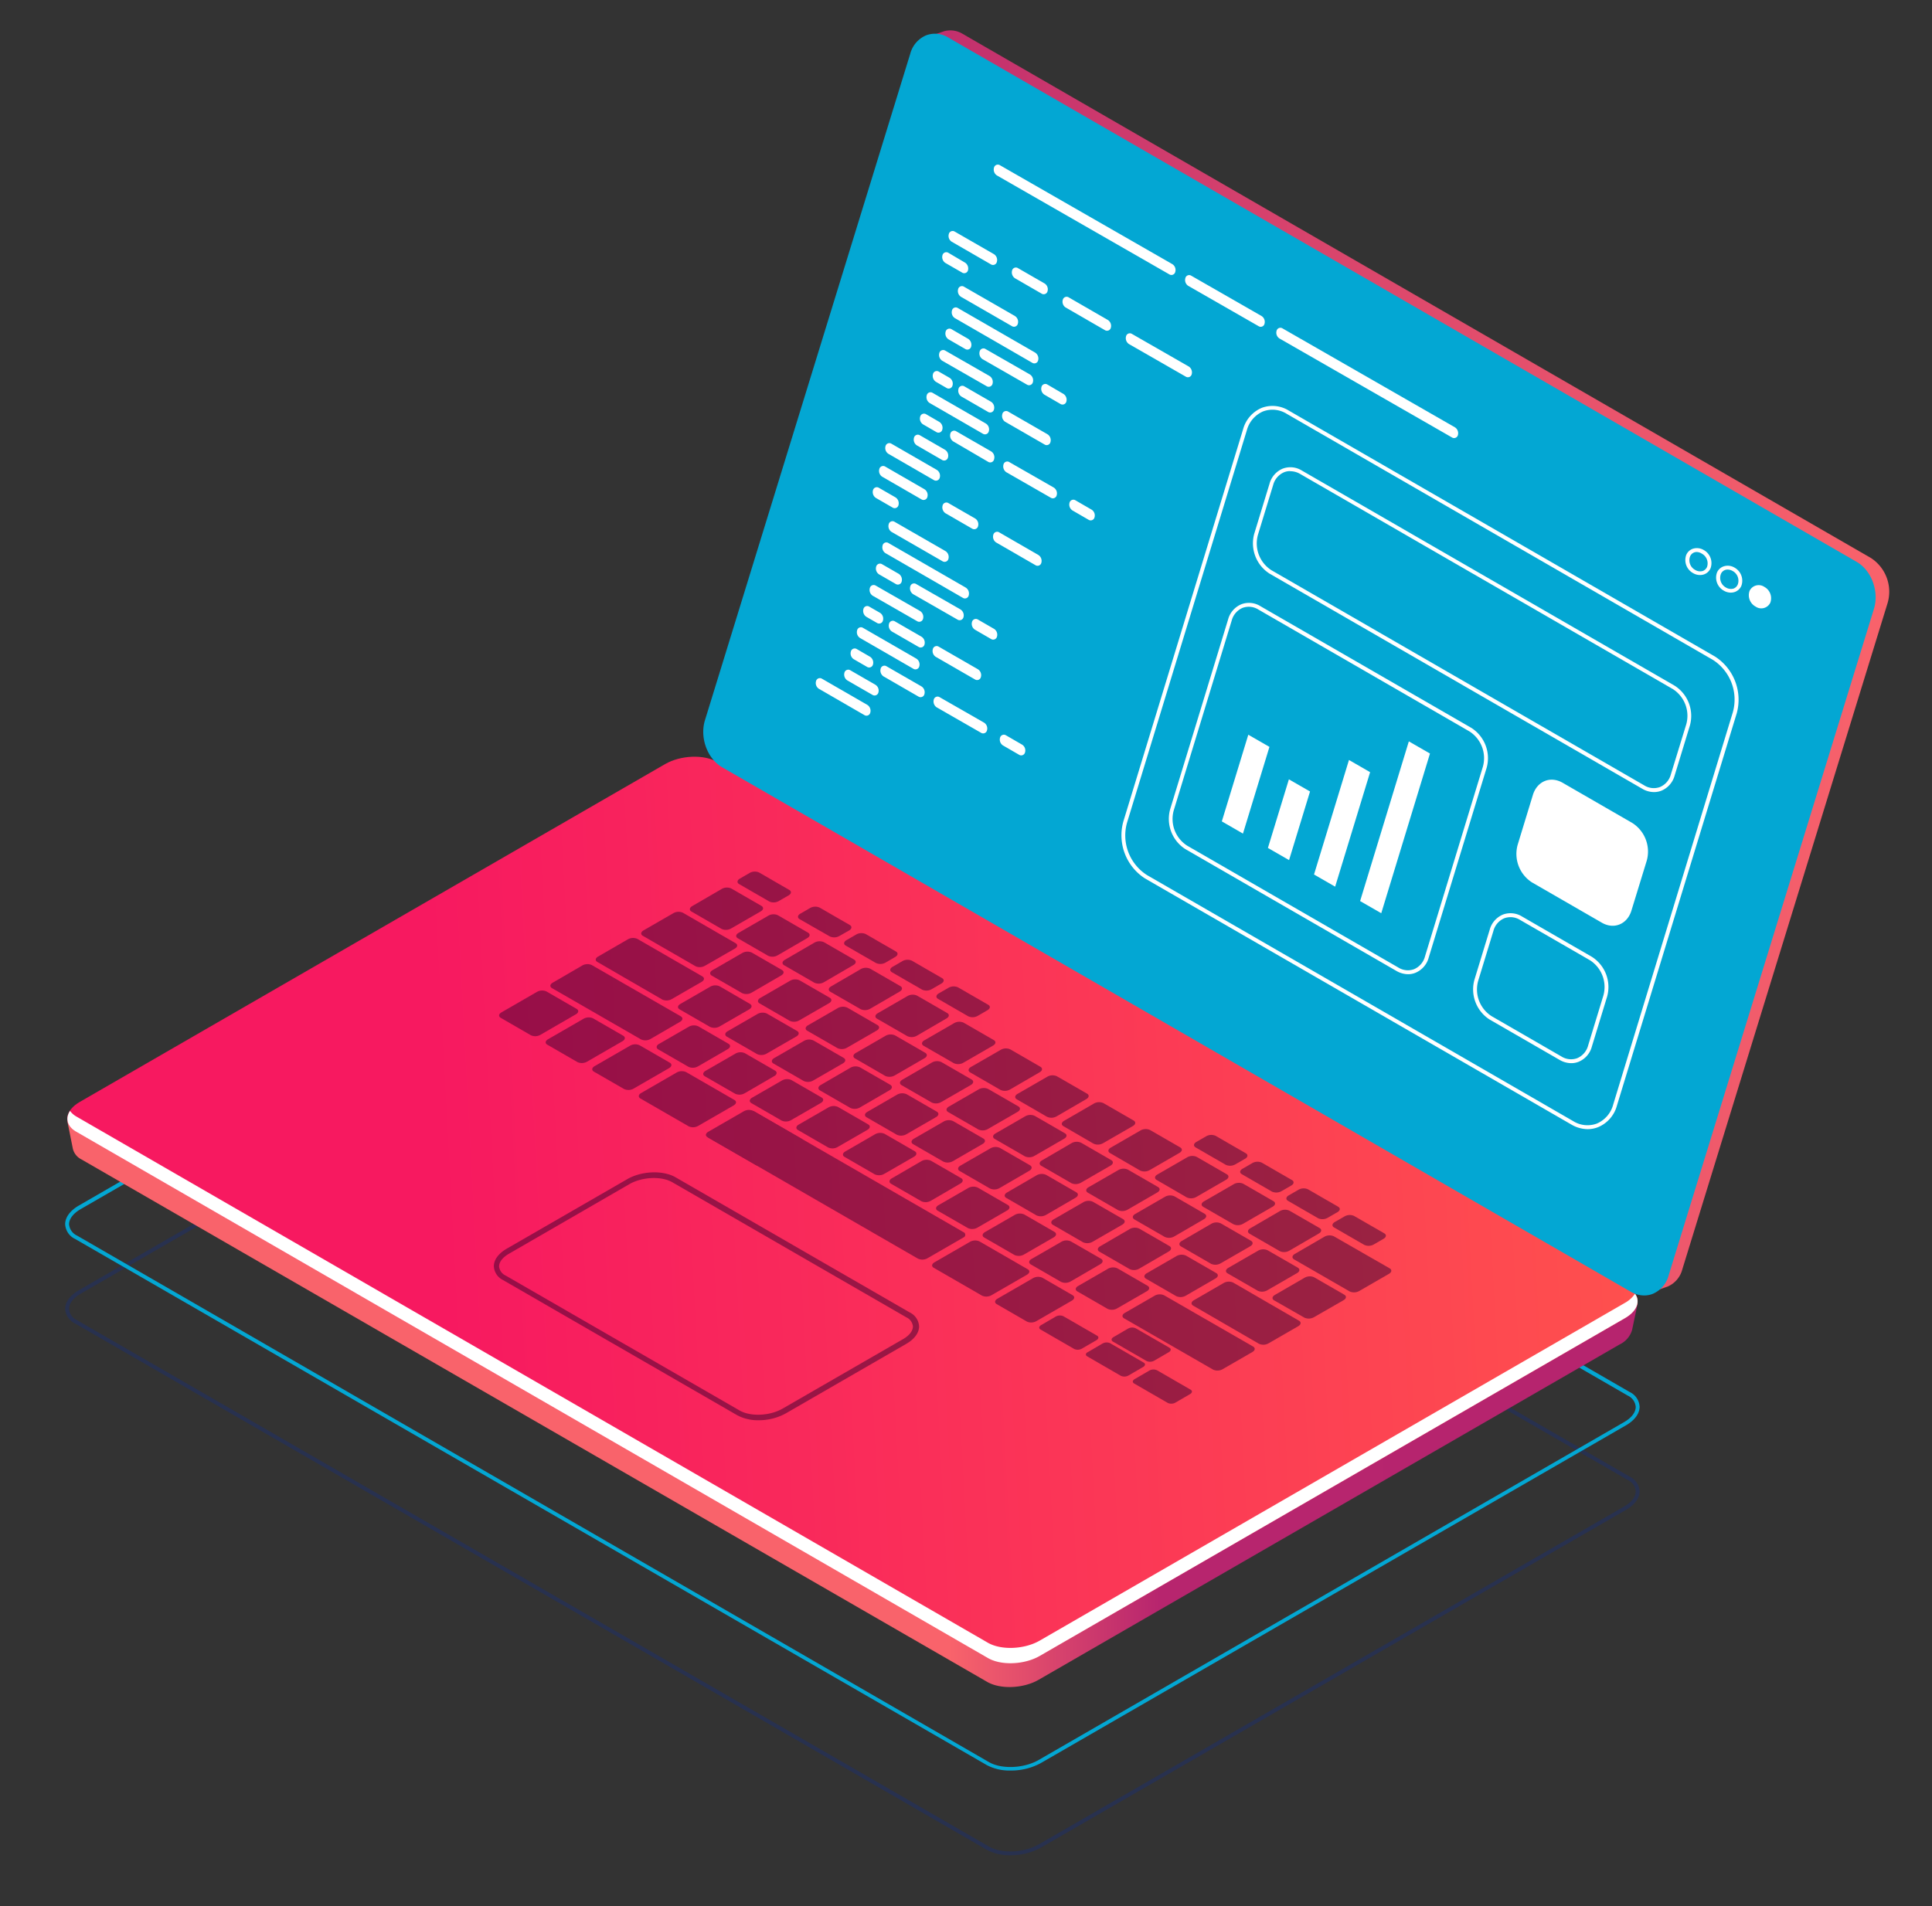 <?xml version="1.0" encoding="UTF-8"?> <svg xmlns="http://www.w3.org/2000/svg" xmlns:xlink="http://www.w3.org/1999/xlink" id="Слой_1" data-name="Слой 1" viewBox="0 0 456 450"><rect x="0" y="0" width="456" height="450" fill="#333333" stroke="none"/> <defs> <style>.cls-1{fill:#172f78;opacity:0.4;}.cls-2{fill:#03a7d3;}.cls-3{fill:url(#Безымянный_градиент_515);}.cls-4{fill:url(#Безымянный_градиент_19);}.cls-5{fill:url(#Безымянный_градиент_6);}.cls-6{fill:#fff;}.cls-7,.cls-9{opacity:0.5;}.cls-8,.cls-9{fill:#380031;}</style> <linearGradient id="Безымянный_градиент_515" x1="-352.82" y1="156.11" x2="-77.02" y2="156.11" gradientTransform="translate(522.91)" gradientUnits="userSpaceOnUse"> <stop offset="0" stop-color="#b6246e"></stop> <stop offset="1" stop-color="#f9636b"></stop> </linearGradient> <linearGradient id="Безымянный_градиент_19" x1="-298.71" y1="292.03" x2="-143.82" y2="292.03" gradientTransform="translate(522.91)" gradientUnits="userSpaceOnUse"> <stop offset="0" stop-color="#f9636b"></stop> <stop offset="0.32" stop-color="#b7256e"></stop> <stop offset="1" stop-color="#b6246e"></stop> </linearGradient> <linearGradient id="Безымянный_градиент_6" x1="-123.41" y1="275.07" x2="-418.52" y2="290.83" gradientTransform="translate(522.91)" gradientUnits="userSpaceOnUse"> <stop offset="0" stop-color="#ff534d"></stop> <stop offset="1" stop-color="#f71960"></stop> </linearGradient> </defs> <title>комп</title> <path class="cls-1" d="M238.49,438a11.38,11.38,0,0,1-5.55-1.27L17.73,312.47A4.09,4.09,0,0,1,15.38,309c0-1.61,1.18-3.21,3.23-4.4l138.12-79.75c3.75-2.16,9.44-2.38,12.7-.5L384.65,348.61a4.1,4.1,0,0,1,2.34,3.47c0,1.61-1.17,3.21-3.22,4.39L245.64,436.22A14.67,14.67,0,0,1,238.49,438Zm-5.09-2.07c3,1.74,8.29,1.51,11.78-.5l138.13-79.75c1.76-1,2.76-2.33,2.76-3.6a3.22,3.22,0,0,0-1.88-2.67L169,225.15c-3-1.73-8.29-1.51-11.78.51L19.07,305.41c-1.76,1-2.77,2.32-2.77,3.6a3.23,3.23,0,0,0,1.89,2.67Z"></path> <path class="cls-2" d="M238.49,418a11.41,11.41,0,0,1-5.55-1.27L17.73,292.5A4.07,4.07,0,0,1,15.38,289c0-1.6,1.18-3.2,3.23-4.39l138.12-79.75c3.75-2.16,9.44-2.39,12.7-.5L384.65,328.64a4.08,4.08,0,0,1,2.34,3.47c0,1.6-1.17,3.21-3.22,4.39L245.64,416.25A14.67,14.67,0,0,1,238.49,418ZM233.4,416c3,1.74,8.29,1.51,11.78-.51l138.13-79.74c1.76-1,2.76-2.33,2.76-3.6a3.22,3.22,0,0,0-1.88-2.67L169,205.18c-3-1.73-8.29-1.51-11.78.51L19.07,285.44c-1.76,1-2.77,2.32-2.77,3.59a3.24,3.24,0,0,0,1.89,2.68Z"></path> <path class="cls-3" d="M441.59,131.74,227.22,8a5.58,5.58,0,0,0-4.37-.63h0l-4,1.38,1.39.34a6.74,6.74,0,0,0-1.3,2.45l-48.48,157.4a9.5,9.5,0,0,0,3.93,10.59L388.76,303.27a6.44,6.44,0,0,0,1.58.65l-.53,1.15,3.79-1.33h0a6.07,6.07,0,0,0,3.45-4l48.48-157.4A9.49,9.49,0,0,0,441.59,131.74Z"></path> <path class="cls-4" d="M381.09,309.15l.08.09L169.43,187c-3.12-1.8-8.56-1.57-12.15.51l-136.81,79-4.56-1.74,1.28,6.4h0a3.83,3.83,0,0,0,2.05,2.56L233,397.07c3.11,1.8,8.55,1.58,12.15-.5l137.15-79.18a5.5,5.5,0,0,0,2.91-3.39h0l1.31-6.23Z"></path> <path class="cls-5" d="M233.17,391.44,18,267.19c-3.14-1.81-2.75-5,.88-7.07L157,180.38c3.63-2.09,9.1-2.32,12.24-.51L384.42,304.12c3.13,1.82,2.74,5-.88,7.07L245.41,390.94C241.79,393,236.31,393.26,233.17,391.44Z"></path> <path class="cls-6" d="M18,263.58,233.17,387.83c3.14,1.81,8.62,1.58,12.24-.51l138.13-79.74a6.92,6.92,0,0,0,2.36-2.14c1.31,1.79.49,4.1-2.36,5.75L245.41,390.94c-3.62,2.09-9.1,2.32-12.24.5L18,267.19c-2.19-1.26-2.62-3.17-1.48-4.93A4.82,4.82,0,0,0,18,263.58Z"></path> <path class="cls-2" d="M385.11,304.55,170.74,180.79a9.5,9.5,0,0,1-3.93-10.59L215.29,12.8c1.2-3.91,4.91-5.49,8.28-3.55L437.94,133a9.49,9.49,0,0,1,3.93,10.59L393.39,301C392.19,304.91,388.48,306.5,385.11,304.55Z"></path> <path class="cls-2" d="M388.06,305.84a6.38,6.38,0,0,1-3.18-.89L170.51,181.18c-3.54-2-5.39-7-4.13-11.12l48.47-157.4a6.52,6.52,0,0,1,3.74-4.32,5.94,5.94,0,0,1,5.21.51L438.17,132.62c3.54,2,5.39,7,4.13,11.12l-48.47,157.4a6.52,6.52,0,0,1-3.74,4.32A5.49,5.49,0,0,1,388.06,305.84Zm-2.72-1.69a5,5,0,0,0,4.41.45,5.59,5.59,0,0,0,3.2-3.73l48.48-157.4a9,9,0,0,0-3.72-10.06L223.34,9.65a5,5,0,0,0-4.41-.45,5.59,5.59,0,0,0-3.2,3.73l-48.48,157.4A9,9,0,0,0,171,180.39Z"></path> <g class="cls-7"> <path class="cls-8" d="M125.3,244.41l-7.11-4.11c-.57-.33-.5-.91.16-1.29l8.4-4.85a2.48,2.48,0,0,1,2.23-.09l7.11,4.11c.58.33.5.9-.16,1.28l-8.4,4.86A2.48,2.48,0,0,1,125.3,244.41Z"></path> <path class="cls-8" d="M136.3,250.75l-7.12-4.11c-.57-.33-.5-.9.16-1.28l8.4-4.85a2.48,2.48,0,0,1,2.23-.1l7.12,4.11c.57.33.5.91-.16,1.29l-8.4,4.85A2.48,2.48,0,0,1,136.3,250.75Z"></path> <path class="cls-8" d="M147.29,257.1,140.17,253c-.57-.33-.5-.91.16-1.29l8.4-4.85a2.48,2.48,0,0,1,2.23-.09l7.12,4.11c.57.33.5.91-.16,1.29l-8.4,4.85A2.48,2.48,0,0,1,147.29,257.1Z"></path> <path class="cls-8" d="M162.49,251.86l-7.12-4.11c-.57-.33-.5-.91.16-1.29l7.05-4.07a2.48,2.48,0,0,1,2.23-.09l7.12,4.11c.57.33.5.9-.16,1.28l-7.05,4.08A2.48,2.48,0,0,1,162.49,251.86Z"></path> <path class="cls-8" d="M173.48,258.2l-7.12-4.1c-.57-.33-.5-.91.16-1.29l7.06-4.07a2.46,2.46,0,0,1,2.22-.1l7.12,4.11c.57.33.5.91-.16,1.29l-7,4.07A2.48,2.48,0,0,1,173.48,258.2Z"></path> <path class="cls-8" d="M184.47,264.55l-7.12-4.11c-.57-.33-.5-.9.16-1.29l7.06-4.07a2.48,2.48,0,0,1,2.23-.09l7.11,4.11c.58.33.5.91-.16,1.29l-7.05,4.07A2.48,2.48,0,0,1,184.47,264.55Z"></path> <path class="cls-8" d="M195.46,270.9l-7.11-4.11c-.58-.33-.5-.91.16-1.29l7.05-4.07a2.48,2.48,0,0,1,2.23-.09l7.12,4.11c.57.33.49.9-.16,1.28l-7.06,4.07A2.45,2.45,0,0,1,195.46,270.9Z"></path> <path class="cls-8" d="M206.45,277.24l-7.11-4.11c-.57-.33-.5-.9.16-1.28l7.05-4.08a2.48,2.48,0,0,1,2.23-.09l7.12,4.11c.57.33.5.91-.16,1.29l-7.06,4.07A2.48,2.48,0,0,1,206.45,277.24Z"></path> <path class="cls-8" d="M217.45,283.59l-7.12-4.11c-.57-.33-.5-.91.16-1.29l7-4.07a2.48,2.48,0,0,1,2.23-.09l7.12,4.11c.57.33.5.9-.16,1.28l-7,4.08A2.48,2.48,0,0,1,217.45,283.59Z"></path> <path class="cls-8" d="M228.44,289.93l-7.12-4.1c-.57-.33-.5-.91.16-1.29l7.05-4.07a2.48,2.48,0,0,1,2.23-.1l7.12,4.11c.57.33.5.91-.16,1.29l-7.05,4.07A2.48,2.48,0,0,1,228.44,289.93Z"></path> <path class="cls-8" d="M239.43,296.28l-7.12-4.11c-.57-.33-.5-.91.16-1.29l7.05-4.07a2.48,2.48,0,0,1,2.23-.09l7.12,4.11c.57.33.5.91-.16,1.29l-7.05,4.07A2.48,2.48,0,0,1,239.43,296.28Z"></path> <path class="cls-8" d="M250.42,302.63l-7.12-4.11c-.57-.33-.5-.91.16-1.29l7.06-4.07a2.46,2.46,0,0,1,2.22-.09l7.12,4.1c.57.33.5.91-.16,1.29l-7,4.07A2.48,2.48,0,0,1,250.42,302.63Z"></path> <path class="cls-8" d="M261.41,309l-7.12-4.11c-.57-.33-.5-.9.16-1.28l7.06-4.08a2.48,2.48,0,0,1,2.23-.09l7.11,4.11c.58.33.5.91-.16,1.29l-7.05,4.07A2.48,2.48,0,0,1,261.41,309Z"></path> <path class="cls-8" d="M178.68,248.85l-7.11-4.1c-.57-.33-.5-.91.16-1.29l7.05-4.07a2.48,2.48,0,0,1,2.23-.1l7.12,4.11c.57.33.5.91-.16,1.29l-7.06,4.07A2.48,2.48,0,0,1,178.68,248.85Z"></path> <path class="cls-8" d="M167.53,242.41l-7.12-4.11c-.57-.33-.5-.9.16-1.28l7.05-4.07a2.45,2.45,0,0,1,2.23-.1L177,237c.57.33.5.91-.16,1.29l-7.05,4.07A2.48,2.48,0,0,1,167.53,242.41Z"></path> <path class="cls-8" d="M156.35,236,141,227.11c-.58-.33-.5-.9.16-1.28l7.05-4.08a2.48,2.48,0,0,1,2.23-.09l15.33,8.85c.57.33.5.91-.16,1.29l-7.06,4.07A2.48,2.48,0,0,1,156.35,236Z"></path> <path class="cls-8" d="M164.17,228.12l-12.44-7.18c-.58-.33-.5-.91.16-1.29l7.05-4.07a2.48,2.48,0,0,1,2.23-.1l12.44,7.19c.57.33.5.9-.16,1.28L166.39,228A2.43,2.43,0,0,1,164.17,228.12Z"></path> <path class="cls-8" d="M189.68,255.2l-7.12-4.11c-.57-.33-.5-.91.16-1.29l7.05-4.07a2.48,2.48,0,0,1,2.23-.09l7.12,4.11c.57.33.5.91-.16,1.29l-7.05,4.07A2.48,2.48,0,0,1,189.68,255.2Z"></path> <path class="cls-8" d="M200.67,261.55l-7.12-4.11c-.57-.33-.5-.91.16-1.29l7-4.07A2.48,2.48,0,0,1,203,252l7.12,4.1c.57.34.5.91-.16,1.29l-7,4.07A2.48,2.48,0,0,1,200.67,261.55Z"></path> <path class="cls-8" d="M211.66,267.89l-7.12-4.11c-.57-.33-.5-.9.16-1.28l7.05-4.08a2.48,2.48,0,0,1,2.23-.09l7.12,4.11c.57.33.5.91-.16,1.29l-7.05,4.07A2.48,2.48,0,0,1,211.66,267.89Z"></path> <path class="cls-8" d="M222.65,274.24l-7.12-4.11c-.57-.33-.5-.91.16-1.29l7.05-4.07a2.48,2.48,0,0,1,2.23-.09l7.12,4.11c.57.33.5.9-.16,1.28l-7.05,4.08A2.48,2.48,0,0,1,222.65,274.24Z"></path> <path class="cls-8" d="M233.64,280.58l-7.12-4.11c-.57-.33-.5-.9.16-1.28l7.06-4.07A2.48,2.48,0,0,1,236,271l7.11,4.11c.57.33.5.91-.16,1.29l-7,4.07A2.48,2.48,0,0,1,233.64,280.58Z"></path> <path class="cls-8" d="M244.63,286.93l-7.11-4.11c-.58-.33-.5-.91.16-1.29l7-4.07a2.48,2.48,0,0,1,2.23-.09l7.11,4.11c.58.33.5.9-.16,1.29l-7,4.07A2.48,2.48,0,0,1,244.63,286.93Z"></path> <path class="cls-8" d="M255.62,293.28l-7.11-4.11c-.57-.33-.5-.91.16-1.29l7.05-4.07a2.48,2.48,0,0,1,2.23-.09l7.12,4.1c.57.33.5.91-.16,1.29l-7.06,4.07A2.48,2.48,0,0,1,255.62,293.28Z"></path> <path class="cls-8" d="M266.62,299.62l-7.12-4.11c-.57-.33-.5-.9.16-1.28l7-4.08a2.48,2.48,0,0,1,2.23-.09l7.12,4.11c.57.33.5.91-.16,1.29l-7,4.07A2.48,2.48,0,0,1,266.62,299.62Z"></path> <path class="cls-8" d="M277.61,306l-7.12-4.11c-.57-.33-.5-.91.16-1.29l7.05-4.07a2.48,2.48,0,0,1,2.23-.09l7.12,4.11c.57.33.5.9-.16,1.28l-7.05,4.08A2.48,2.48,0,0,1,277.61,306Z"></path> <path class="cls-8" d="M297.15,317.25l-15.53-9c-.57-.33-.5-.9.16-1.28l7.05-4.08a2.48,2.48,0,0,1,2.23-.09l15.53,9c.57.33.5.9-.16,1.29l-7.05,4.07A2.48,2.48,0,0,1,297.15,317.25Z"></path> <path class="cls-8" d="M318.55,304.89l-13.11-7.56c-.57-.33-.5-.91.16-1.29l7-4.07a2.48,2.48,0,0,1,2.23-.09L328,299.44c.57.33.5.91-.16,1.29l-7.05,4.07A2.48,2.48,0,0,1,318.55,304.89Z"></path> <path class="cls-8" d="M208.92,254l-7.11-4.11c-.57-.33-.5-.91.16-1.29l7.05-4.07a2.48,2.48,0,0,1,2.23-.09l7.12,4.11c.57.33.5.9-.16,1.28l-7.06,4.08A2.48,2.48,0,0,1,208.92,254Z"></path> <path class="cls-8" d="M197.66,247.45l-7.12-4.1c-.57-.33-.5-.91.16-1.29l7.05-4.07a2.48,2.48,0,0,1,2.23-.1L207.1,242c.57.33.5.91-.16,1.29l-7.05,4.07A2.48,2.48,0,0,1,197.66,247.45Z"></path> <path class="cls-8" d="M186.39,241l-7.11-4.11c-.57-.33-.5-.9.16-1.29l7.05-4.07a2.48,2.48,0,0,1,2.23-.09l7.12,4.11c.57.33.5.91-.16,1.29l-7.06,4.07A2.48,2.48,0,0,1,186.39,241Z"></path> <path class="cls-8" d="M175.13,234.45,168,230.34c-.57-.33-.5-.91.16-1.29l7.05-4.07a2.48,2.48,0,0,1,2.23-.09l7.12,4.11c.57.33.5.9-.16,1.28l-7,4.07A2.45,2.45,0,0,1,175.13,234.45Z"></path> <path class="cls-8" d="M219.92,260.3l-7.12-4.1c-.57-.33-.5-.91.16-1.29l7-4.07a2.48,2.48,0,0,1,2.23-.1l7.12,4.11c.57.33.5.91-.16,1.29l-7.06,4.07A2.46,2.46,0,0,1,219.92,260.3Z"></path> <path class="cls-8" d="M230.91,266.65l-7.12-4.11c-.57-.33-.5-.9.16-1.29l7.05-4.07a2.48,2.48,0,0,1,2.23-.09l7.12,4.11c.57.33.5.91-.16,1.29l-7.05,4.07A2.48,2.48,0,0,1,230.91,266.65Z"></path> <path class="cls-8" d="M241.9,273l-7.12-4.11c-.57-.33-.5-.91.16-1.29l7.05-4.07a2.48,2.48,0,0,1,2.23-.09l7.12,4.11c.57.33.5.9-.16,1.28l-7.05,4.07A2.48,2.48,0,0,1,241.9,273Z"></path> <path class="cls-8" d="M252.89,279.34l-7.12-4.11c-.57-.33-.5-.9.16-1.28l7-4.08a2.48,2.48,0,0,1,2.23-.09l7.12,4.11c.57.33.5.91-.16,1.29l-7.05,4.07A2.48,2.48,0,0,1,252.89,279.34Z"></path> <path class="cls-8" d="M263.88,285.69l-7.12-4.11c-.57-.33-.5-.91.16-1.29l7.06-4.07a2.48,2.48,0,0,1,2.23-.09l7.11,4.11c.57.33.5.9-.16,1.28l-7.05,4.08A2.48,2.48,0,0,1,263.88,285.69Z"></path> <path class="cls-8" d="M274.87,292l-7.11-4.1c-.58-.34-.5-.91.16-1.29l7.05-4.07a2.48,2.48,0,0,1,2.23-.1l7.11,4.11c.58.33.5.91-.16,1.29l-7,4.07A2.48,2.48,0,0,1,274.87,292Z"></path> <path class="cls-8" d="M285.86,298.38l-7.11-4.11c-.57-.33-.5-.91.16-1.29l7-4.07a2.48,2.48,0,0,1,2.23-.09l7.12,4.11c.57.33.5.91-.16,1.29l-7.06,4.07A2.48,2.48,0,0,1,285.86,298.38Z"></path> <path class="cls-8" d="M296.86,304.73l-7.12-4.11c-.57-.33-.5-.91.16-1.29l7.05-4.07a2.48,2.48,0,0,1,2.23-.09l7.12,4.1c.57.33.5.91-.16,1.29l-7.05,4.07A2.48,2.48,0,0,1,296.86,304.73Z"></path> <path class="cls-8" d="M307.85,311.07,300.73,307c-.57-.33-.5-.9.16-1.28l7.05-4.08a2.48,2.48,0,0,1,2.23-.09l7.12,4.11c.57.33.5.91-.16,1.29L310.08,311A2.48,2.48,0,0,1,307.85,311.07Z"></path> <path class="cls-8" d="M203.14,238.26,196,234.15c-.57-.33-.5-.9.16-1.28l7-4.08a2.48,2.48,0,0,1,2.23-.09l7.12,4.11c.57.33.5.91-.16,1.29l-7,4.07A2.48,2.48,0,0,1,203.14,238.26Z"></path> <path class="cls-8" d="M192.2,232l-7.12-4.11c-.57-.33-.5-.91.16-1.29l7-4.07a2.48,2.48,0,0,1,2.23-.09l7.12,4.11c.57.33.5.9-.16,1.28l-7,4.08A2.48,2.48,0,0,1,192.2,232Z"></path> <path class="cls-8" d="M181.26,225.63l-7.11-4.11c-.58-.33-.5-.9.16-1.28l7.05-4.07a2.45,2.45,0,0,1,2.23-.1l7.11,4.11c.58.33.5.91-.16,1.29l-7,4.07A2.48,2.48,0,0,1,181.26,225.63Z"></path> <path class="cls-8" d="M170.33,219.32l-7.12-4.11c-.57-.33-.5-.91.16-1.29l7-4.07a2.48,2.48,0,0,1,2.23-.09l7.12,4.11c.57.33.5.9-.16,1.29l-7.05,4.07A2.48,2.48,0,0,1,170.33,219.32Z"></path> <path class="cls-8" d="M181.57,212.83l-7.12-4.11c-.57-.33-.49-.91.17-1.29l2.33-1.35a2.48,2.48,0,0,1,2.23-.09l7.11,4.11c.57.33.5.91-.16,1.29l-2.33,1.34A2.45,2.45,0,0,1,181.57,212.83Z"></path> <path class="cls-8" d="M195.84,221.07,188.73,217c-.57-.33-.5-.91.16-1.29l2.33-1.35a2.48,2.48,0,0,1,2.23-.09l7.12,4.11c.57.33.5.91-.16,1.29L198.07,221A2.45,2.45,0,0,1,195.84,221.07Z"></path> <path class="cls-8" d="M206.74,227.35l-7.12-4.1c-.57-.33-.5-.91.16-1.29l2.33-1.35a2.48,2.48,0,0,1,2.23-.09l7.12,4.11c.57.33.5.91-.16,1.29L209,227.26A2.48,2.48,0,0,1,206.74,227.35Z"></path> <path class="cls-8" d="M217.63,233.64l-7.12-4.11c-.57-.33-.5-.9.16-1.28L213,226.9a2.48,2.48,0,0,1,2.23-.09l7.12,4.11c.57.33.5.9-.16,1.28l-2.33,1.35A2.48,2.48,0,0,1,217.63,233.64Z"></path> <path class="cls-8" d="M228.52,239.93l-7.12-4.11c-.57-.33-.5-.9.16-1.29l2.33-1.34a2.48,2.48,0,0,1,2.23-.09l7.12,4.11c.57.33.5.9-.16,1.28l-2.33,1.35A2.48,2.48,0,0,1,228.52,239.93Z"></path> <path class="cls-8" d="M289.32,275l-7.12-4.11c-.57-.33-.5-.91.16-1.29l2.34-1.35a2.48,2.48,0,0,1,2.23-.09l7.11,4.11c.57.33.5.91-.16,1.29l-2.33,1.34A2.48,2.48,0,0,1,289.32,275Z"></path> <path class="cls-8" d="M300.21,281.32l-7.11-4.11c-.58-.33-.5-.9.16-1.28l2.33-1.35a2.48,2.48,0,0,1,2.23-.09l7.11,4.11c.58.33.5.9-.16,1.29l-2.33,1.34A2.48,2.48,0,0,1,300.21,281.32Z"></path> <path class="cls-8" d="M311.1,287.61,304,283.5c-.57-.33-.5-.9.16-1.28l2.33-1.35a2.48,2.48,0,0,1,2.23-.09l7.12,4.11c.57.33.5.9-.16,1.28l-2.34,1.35A2.48,2.48,0,0,1,311.1,287.61Z"></path> <path class="cls-8" d="M322,293.9l-7.12-4.11c-.57-.33-.5-.91.16-1.29l2.33-1.34a2.48,2.48,0,0,1,2.23-.09l7.12,4.1c.57.33.5.91-.16,1.29l-2.33,1.35A2.48,2.48,0,0,1,322,293.9Z"></path> <path class="cls-8" d="M214.13,244.61,207,240.5c-.57-.33-.5-.91.16-1.29l7.05-4.07a2.48,2.48,0,0,1,2.23-.09l7.12,4.11c.57.33.5.9-.16,1.28l-7,4.08A2.48,2.48,0,0,1,214.13,244.61Z"></path> <path class="cls-8" d="M225.12,251l-7.12-4.1c-.57-.33-.5-.91.16-1.29l7.05-4.07a2.48,2.48,0,0,1,2.23-.1l7.12,4.11c.57.33.5.91-.16,1.29l-7.05,4.07A2.48,2.48,0,0,1,225.12,251Z"></path> <path class="cls-8" d="M236.11,257.3,229,253.19c-.57-.33-.5-.91.16-1.29l7.06-4.07a2.48,2.48,0,0,1,2.23-.09l7.11,4.11c.57.33.5.91-.16,1.29l-7,4.07A2.48,2.48,0,0,1,236.11,257.3Z"></path> <path class="cls-8" d="M247.1,263.65,240,259.54c-.57-.33-.5-.91.16-1.29l7.06-4.07a2.48,2.48,0,0,1,2.23-.09l7.11,4.1c.58.33.5.91-.16,1.29l-7,4.07A2.48,2.48,0,0,1,247.1,263.65Z"></path> <path class="cls-8" d="M258.09,270,251,265.88c-.58-.33-.5-.9.16-1.28l7.05-4.08a2.48,2.48,0,0,1,2.23-.09l7.12,4.11c.57.33.5.91-.16,1.29l-7.06,4.07A2.48,2.48,0,0,1,258.09,270Z"></path> <path class="cls-8" d="M269.08,276.34,262,272.23c-.57-.33-.5-.91.16-1.29l7.05-4.07a2.48,2.48,0,0,1,2.23-.09l7.12,4.11c.57.33.5.9-.16,1.28l-7.06,4.08A2.48,2.48,0,0,1,269.08,276.34Z"></path> <path class="cls-8" d="M280.08,282.68,273,278.57c-.57-.33-.5-.9.16-1.28l7.05-4.07a2.45,2.45,0,0,1,2.23-.1l7.12,4.11c.57.33.5.91-.16,1.29l-7.05,4.07A2.48,2.48,0,0,1,280.08,282.68Z"></path> <path class="cls-8" d="M291.07,289,284,284.92c-.57-.33-.5-.91.16-1.29l7.05-4.07a2.48,2.48,0,0,1,2.23-.09l7.12,4.11c.57.33.5.9-.16,1.29l-7.05,4.07A2.48,2.48,0,0,1,291.07,289Z"></path> <path class="cls-8" d="M302.06,295.38l-7.12-4.11c-.57-.33-.5-.91.16-1.29l7-4.07a2.48,2.48,0,0,1,2.23-.09l7.12,4.1c.57.33.5.91-.16,1.29l-7,4.07A2.48,2.48,0,0,1,302.06,295.38Z"></path> <path class="cls-8" d="M151.29,245.39l-21-12.1c-.58-.33-.5-.91.16-1.29l7-4.07a2.48,2.48,0,0,1,2.23-.09l21,12.1c.57.33.5.91-.16,1.29l-7,4.07A2.48,2.48,0,0,1,151.29,245.39Z"></path> <path class="cls-8" d="M286.32,323.35l-21-12.1c-.57-.33-.5-.91.16-1.29l7.05-4.07a2.48,2.48,0,0,1,2.23-.09l21,12.1c.57.33.5.91-.16,1.29l-7.05,4.07A2.48,2.48,0,0,1,286.32,323.35Z"></path> <path class="cls-8" d="M242.36,312l-7.11-4.11c-.57-.33-.5-.9.16-1.28l8.4-4.85a2.45,2.45,0,0,1,2.23-.1l7.11,4.11c.58.33.5.91-.16,1.29l-8.4,4.85A2.48,2.48,0,0,1,242.36,312Z"></path> <path class="cls-8" d="M162.54,265.91l-11.38-6.57c-.57-.33-.5-.91.16-1.29l8.4-4.85a2.48,2.48,0,0,1,2.23-.09l11.38,6.57c.58.33.5.9-.16,1.29l-8.4,4.85A2.48,2.48,0,0,1,162.54,265.91Z"></path> <path class="cls-8" d="M231.77,305.88l-11.38-6.57c-.57-.33-.5-.91.16-1.29l8.4-4.85a2.48,2.48,0,0,1,2.23-.09l11.38,6.57c.58.33.5.9-.16,1.29l-8.4,4.85A2.48,2.48,0,0,1,231.77,305.88Z"></path> <path class="cls-8" d="M178.4,275.06,167,268.49c-.57-.33-.5-.9.16-1.29l8.4-4.85a2.48,2.48,0,0,1,2.23-.09l11.38,6.57c.57.33.5.91-.16,1.29l-8.4,4.85A2.48,2.48,0,0,1,178.4,275.06Z"></path> <path class="cls-8" d="M177.89,262.31l49.49,28.57a.68.68,0,0,1,0,1.28l-8.57,4.95a2.48,2.48,0,0,1-2.22,0L167.1,268.54Z"></path> <path class="cls-8" d="M273.08,323.5l7.93,4.58c.47.27.41.74-.13,1.05l-3.44,2a2,2,0,0,1-1.82.08l-7.93-4.58c-.47-.27-.41-.74.13-1.05l3.44-2A2,2,0,0,1,273.08,323.5Z"></path> <path class="cls-8" d="M262,317.1l7.93,4.58c.47.27.41.74-.13,1.05l-3.44,2a2,2,0,0,1-1.83.07l-7.92-4.58c-.47-.27-.41-.74.13-1l3.43-2A2,2,0,0,1,262,317.1Z"></path> <path class="cls-8" d="M251,310.75l7.93,4.58c.47.27.41.74-.13,1.06l-3.44,2a2,2,0,0,1-1.83.08l-7.93-4.58c-.46-.27-.41-.74.14-1.06l3.43-2A2,2,0,0,1,251,310.75Z"></path> <path class="cls-8" d="M268.07,313.6l7.93,4.57c.47.27.41.75-.13,1.06l-3.44,2a2,2,0,0,1-1.83.08l-7.92-4.58c-.47-.27-.41-.74.13-1.06l3.43-2A2,2,0,0,1,268.07,313.6Z"></path> </g> <path class="cls-9" d="M179,335.3a10.3,10.3,0,0,1-5-1.18l-55.23-31.89a3.85,3.85,0,0,1-2.21-3.29c0-1.52,1.09-3,3-4.12l28.44-16.41c3.43-2,8.48-2.19,11.48-.45l55.24,31.89a3.87,3.87,0,0,1,2.21,3.29c0,1.52-1.09,3-3,4.11l-28.44,16.42A13.17,13.17,0,0,1,179,335.3ZM174.57,333c2.59,1.49,7.14,1.29,10.15-.45l28.44-16.41c1.47-.85,2.31-1.93,2.31-3a2.63,2.63,0,0,0-1.54-2.13l-55.24-31.89c-2.58-1.5-7.13-1.29-10.14.44L120.11,296c-1.47.85-2.31,1.93-2.31,3a2.65,2.65,0,0,0,1.53,2.13Z"></path> <path class="cls-6" d="M245.84,69.32l-6.27-3.62a1.66,1.66,0,0,1-.7-1.81h0a.92.92,0,0,1,1.41-.58l6.28,3.62a1.62,1.62,0,0,1,.69,1.8h0A.93.93,0,0,1,245.84,69.32Z"></path> <path class="cls-6" d="M260.78,77.94l-9.25-5.34a1.62,1.62,0,0,1-.69-1.8h0a.93.93,0,0,1,1.41-.59l9.24,5.34a1.64,1.64,0,0,1,.7,1.8h0A.93.93,0,0,1,260.78,77.94Z"></path> <path class="cls-6" d="M233.2,97.24l-6.28-3.62a1.64,1.64,0,0,1-.69-1.81h0a.92.92,0,0,1,1.41-.58l6.27,3.62a1.64,1.64,0,0,1,.7,1.8h0A.93.93,0,0,1,233.2,97.24Z"></path> <path class="cls-6" d="M246.51,104.92l-9.25-5.33a1.64,1.64,0,0,1-.69-1.81h0A.92.92,0,0,1,238,97.2l9.24,5.33a1.63,1.63,0,0,1,.7,1.81h0A.92.92,0,0,1,246.51,104.92Z"></path> <path class="cls-6" d="M227.06,64.34l-3.92-2.26a1.65,1.65,0,0,1-.7-1.8h0a.93.93,0,0,1,1.41-.59L227.77,62a1.66,1.66,0,0,1,.7,1.81h0A.92.92,0,0,1,227.06,64.34Z"></path> <path class="cls-6" d="M238.84,77l-12-6.91a1.63,1.63,0,0,1-.7-1.81h0a.92.92,0,0,1,1.41-.58l12,6.91a1.62,1.62,0,0,1,.69,1.8h0A.93.93,0,0,1,238.84,77Z"></path> <path class="cls-6" d="M227.81,82.38l-3.92-2.26a1.63,1.63,0,0,1-.7-1.8h0a.93.93,0,0,1,1.41-.59L228.52,80a1.66,1.66,0,0,1,.7,1.81h0A.92.92,0,0,1,227.81,82.38Z"></path> <path class="cls-6" d="M248,117.5l-10.46-6a1.66,1.66,0,0,1-.7-1.81h0a.92.92,0,0,1,1.41-.58l10.47,6a1.62,1.62,0,0,1,.69,1.8h0A.93.93,0,0,1,248,117.5Z"></path> <path class="cls-6" d="M223.41,91.59l-2.51-1.45a1.66,1.66,0,0,1-.7-1.81h0a.92.92,0,0,1,1.41-.58l2.52,1.45a1.63,1.63,0,0,1,.69,1.8h0A.93.93,0,0,1,223.41,91.59Z"></path> <path class="cls-6" d="M221,102l-3.13-1.81a1.62,1.62,0,0,1-.69-1.8h0a.93.93,0,0,1,1.41-.59l3.12,1.81a1.64,1.64,0,0,1,.7,1.8h0A.93.93,0,0,1,221,102Z"></path> <path class="cls-6" d="M233.18,109,225,104.22a1.66,1.66,0,0,1-.7-1.81h0a.92.92,0,0,1,1.41-.58l8.24,4.75a1.63,1.63,0,0,1,.69,1.8h0A.93.93,0,0,1,233.18,109Z"></path> <path class="cls-6" d="M222.34,108.58l-5.92-3.42a1.63,1.63,0,0,1-.7-1.8h0a.93.93,0,0,1,1.41-.59l5.92,3.42a1.63,1.63,0,0,1,.7,1.8h0A.93.93,0,0,1,222.34,108.58Z"></path> <path class="cls-6" d="M256.93,122.71l-3.8-2.2a1.65,1.65,0,0,1-.7-1.8h0a.93.93,0,0,1,1.41-.59l3.8,2.2a1.61,1.61,0,0,1,.7,1.8h0A.93.93,0,0,1,256.93,122.71Z"></path> <path class="cls-6" d="M242.38,90.8l-10.47-6a1.64,1.64,0,0,1-.69-1.81h0a.92.92,0,0,1,1.41-.58l10.46,6a1.64,1.64,0,0,1,.7,1.8h0A.93.93,0,0,1,242.38,90.8Z"></path> <path class="cls-6" d="M243.62,85.64,225.38,75.11a1.62,1.62,0,0,1-.69-1.8h0a.91.91,0,0,1,1.4-.58l18.24,10.52a1.66,1.66,0,0,1,.7,1.81h0A.92.92,0,0,1,243.62,85.64Z"></path> <path class="cls-6" d="M232.86,91.17l-10.47-6a1.63,1.63,0,0,1-.69-1.8h0a.93.93,0,0,1,1.41-.59l10.46,6a1.65,1.65,0,0,1,.7,1.8h0A.93.93,0,0,1,232.86,91.17Z"></path> <path class="cls-6" d="M250.31,95.38l-3.8-2.2a1.64,1.64,0,0,1-.7-1.8h0a.93.93,0,0,1,1.41-.59L251,93a1.63,1.63,0,0,1,.69,1.8h0A.93.93,0,0,1,250.31,95.38Z"></path> <path class="cls-6" d="M279.87,88.92l-13.4-7.69a1.66,1.66,0,0,1-.7-1.81h0a.92.92,0,0,1,1.41-.58l13.4,7.69a1.65,1.65,0,0,1,.7,1.8h0A.93.93,0,0,1,279.87,88.92Z"></path> <path class="cls-6" d="M232,102.41l-12.57-7.26a1.63,1.63,0,0,1-.7-1.81h0a.92.92,0,0,1,1.41-.58L232.7,100a1.62,1.62,0,0,1,.69,1.8h0A.93.93,0,0,1,232,102.41Z"></path> <path class="cls-6" d="M233.88,62.41l-9.25-5.34a1.62,1.62,0,0,1-.69-1.8h0a.93.93,0,0,1,1.41-.59L234.59,60a1.62,1.62,0,0,1,.7,1.8h0A.93.93,0,0,1,233.88,62.41Z"></path> <path class="cls-6" d="M220.4,113.33l-10.7-6.18a1.62,1.62,0,0,1-.7-1.8h0a.93.93,0,0,1,1.41-.59l10.71,6.18a1.64,1.64,0,0,1,.69,1.81h0A.93.93,0,0,1,220.4,113.33Z"></path> <path class="cls-6" d="M229.44,124.8l-6.27-3.62a1.66,1.66,0,0,1-.7-1.81h0a.92.92,0,0,1,1.41-.58l6.28,3.62a1.62,1.62,0,0,1,.69,1.8h0A.93.93,0,0,1,229.44,124.8Z"></path> <path class="cls-6" d="M244.38,133.42l-9.25-5.34a1.62,1.62,0,0,1-.69-1.8h0a.93.93,0,0,1,1.41-.59l9.24,5.34a1.65,1.65,0,0,1,.7,1.81h0A.92.92,0,0,1,244.38,133.42Z"></path> <path class="cls-6" d="M216.8,152.72l-6.28-3.62a1.64,1.64,0,0,1-.69-1.81h0a.92.92,0,0,1,1.41-.58l6.27,3.62a1.64,1.64,0,0,1,.7,1.8h0A.93.93,0,0,1,216.8,152.72Z"></path> <path class="cls-6" d="M230.11,160.4l-9.25-5.33a1.64,1.64,0,0,1-.69-1.81h0a.92.92,0,0,1,1.41-.58l9.24,5.33a1.63,1.63,0,0,1,.7,1.81h0A.92.92,0,0,1,230.11,160.4Z"></path> <path class="cls-6" d="M210.66,119.82l-3.92-2.26a1.65,1.65,0,0,1-.7-1.8h0a.93.93,0,0,1,1.41-.59l3.92,2.26a1.66,1.66,0,0,1,.7,1.81h0A.92.92,0,0,1,210.66,119.82Z"></path> <path class="cls-6" d="M222.45,132.5l-12-6.91a1.63,1.63,0,0,1-.7-1.81h0a.92.92,0,0,1,1.41-.58l12,6.91a1.64,1.64,0,0,1,.7,1.8h0A.93.93,0,0,1,222.45,132.5Z"></path> <path class="cls-6" d="M211.41,137.86l-3.92-2.26a1.63,1.63,0,0,1-.7-1.8h0a.93.93,0,0,1,1.41-.59l3.92,2.26a1.66,1.66,0,0,1,.7,1.81h0A.92.92,0,0,1,211.41,137.86Z"></path> <path class="cls-6" d="M231.55,173l-10.46-6a1.66,1.66,0,0,1-.7-1.81h0a.92.92,0,0,1,1.41-.58l10.47,6a1.62,1.62,0,0,1,.69,1.8h0A.93.93,0,0,1,231.55,173Z"></path> <path class="cls-6" d="M207,147.07l-2.52-1.45a1.66,1.66,0,0,1-.7-1.81h0a.92.92,0,0,1,1.41-.58l2.52,1.45a1.63,1.63,0,0,1,.69,1.8h0A.92.92,0,0,1,207,147.07Z"></path> <path class="cls-6" d="M204.64,157.44l-3.13-1.81a1.62,1.62,0,0,1-.69-1.8h0a.93.93,0,0,1,1.41-.59l3.12,1.81a1.64,1.64,0,0,1,.7,1.8h0A.93.93,0,0,1,204.64,157.44Z"></path> <path class="cls-6" d="M216.78,164.45l-8.23-4.75a1.66,1.66,0,0,1-.7-1.81h0a.92.92,0,0,1,1.41-.58l8.24,4.75a1.63,1.63,0,0,1,.69,1.8h0A.93.93,0,0,1,216.78,164.45Z"></path> <path class="cls-6" d="M205.94,164.06,200,160.64a1.65,1.65,0,0,1-.7-1.8h0a.93.93,0,0,1,1.41-.59l5.92,3.42a1.63,1.63,0,0,1,.7,1.8h0A.93.93,0,0,1,205.94,164.06Z"></path> <path class="cls-6" d="M240.53,178.19l-3.8-2.2a1.64,1.64,0,0,1-.7-1.8h0a.93.93,0,0,1,1.41-.59l3.8,2.2a1.61,1.61,0,0,1,.7,1.8h0A.93.93,0,0,1,240.53,178.19Z"></path> <path class="cls-6" d="M226,146.28l-10.47-6a1.64,1.64,0,0,1-.69-1.81h0a.92.92,0,0,1,1.41-.58l10.46,6a1.64,1.64,0,0,1,.7,1.8h0A.93.93,0,0,1,226,146.28Z"></path> <path class="cls-6" d="M227.22,141.12,209,130.6a1.64,1.64,0,0,1-.69-1.81h0a.91.91,0,0,1,1.4-.58l18.24,10.52a1.66,1.66,0,0,1,.7,1.81h0A.92.92,0,0,1,227.22,141.12Z"></path> <path class="cls-6" d="M216.46,146.65l-10.47-6a1.63,1.63,0,0,1-.69-1.8h0a.93.93,0,0,1,1.41-.59l10.46,6a1.65,1.65,0,0,1,.7,1.8h0A.93.93,0,0,1,216.46,146.65Z"></path> <path class="cls-6" d="M233.91,150.86l-3.8-2.2a1.64,1.64,0,0,1-.7-1.8h0a.93.93,0,0,1,1.41-.59l3.81,2.2a1.63,1.63,0,0,1,.69,1.8h0A.93.93,0,0,1,233.91,150.86Z"></path> <path class="cls-6" d="M215.58,157.89,203,150.63a1.63,1.63,0,0,1-.7-1.81h0a.92.92,0,0,1,1.41-.58l12.58,7.26a1.62,1.62,0,0,1,.69,1.8h0A.93.93,0,0,1,215.58,157.89Z"></path> <path class="cls-6" d="M217.48,117.89l-9.25-5.34a1.62,1.62,0,0,1-.69-1.8h0a.93.93,0,0,1,1.41-.59l9.24,5.34a1.62,1.62,0,0,1,.7,1.8h0A.93.93,0,0,1,217.48,117.89Z"></path> <path class="cls-6" d="M204,168.81l-10.7-6.18a1.62,1.62,0,0,1-.7-1.8h0a.93.93,0,0,1,1.41-.59l10.71,6.18a1.64,1.64,0,0,1,.69,1.81h0A.92.92,0,0,1,204,168.81Z"></path> <path class="cls-6" d="M374.76,266.58a7.78,7.78,0,0,1-3.91-1.11l-100.6-58.08A12.11,12.11,0,0,1,265.12,194l28.27-92.62a7.67,7.67,0,0,1,4.41-5.09,7.28,7.28,0,0,1,6.38.64L404.78,155a12.11,12.11,0,0,1,5.13,13.41L381.64,261a7.65,7.65,0,0,1-4.41,5.09A6.73,6.73,0,0,1,374.76,266.58Zm-3.45-1.9a6.37,6.37,0,0,0,5.58.58,6.74,6.74,0,0,0,3.87-4.51L409,168.13a11.13,11.13,0,0,0-4.71-12.34L303.72,97.71a6.35,6.35,0,0,0-5.58-.59,6.76,6.76,0,0,0-3.87,4.51L266,194.25a11.11,11.11,0,0,0,4.71,12.34Z"></path> <path class="cls-6" d="M390.38,187a5.48,5.48,0,0,1-2.76-.78l-88-50.81a8.49,8.49,0,0,1-3.59-9.39l3.6-11.79a5.39,5.39,0,0,1,3.12-3.59,5.11,5.11,0,0,1,4.52.45l88,50.8a8.46,8.46,0,0,1,3.59,9.39l-3.6,11.8a5.39,5.39,0,0,1-3.12,3.59A4.77,4.77,0,0,1,390.38,187Zm-85.89-75.78a3.76,3.76,0,0,0-1.41.27,4.51,4.51,0,0,0-2.58,3l-3.6,11.79a7.52,7.52,0,0,0,3.17,8.33l88,50.8a4.25,4.25,0,0,0,3.72.4,4.48,4.48,0,0,0,2.58-3L398,171a7.49,7.49,0,0,0-3.17-8.32l-88-50.81A4.62,4.62,0,0,0,304.49,111.25Z"></path> <path class="cls-6" d="M378.08,217.84l-16.5-9.52a8,8,0,0,1-3.38-8.86l3.6-11.79c1-3.24,4.11-4.53,7-2.88l16.49,9.52a8,8,0,0,1,3.39,8.86L385.05,215C384.06,218.2,380.94,219.49,378.08,217.84Z"></path> <path class="cls-6" d="M370.85,251a5.51,5.51,0,0,1-2.76-.78l-16.5-9.52a8.46,8.46,0,0,1-3.59-9.39l3.6-11.79a5.41,5.41,0,0,1,3.12-3.6,5.16,5.16,0,0,1,4.51.45l16.5,9.53a8.44,8.44,0,0,1,3.59,9.38l-3.6,11.8a5.37,5.37,0,0,1-3.12,3.59A4.57,4.57,0,0,1,370.85,251Zm-2.3-1.57a4.24,4.24,0,0,0,3.72.39,4.49,4.49,0,0,0,2.57-3l3.6-11.8a7.5,7.5,0,0,0-3.17-8.32l-16.5-9.52a4.24,4.24,0,0,0-3.72-.39,4.47,4.47,0,0,0-2.57,3l-3.6,11.79a7.49,7.49,0,0,0,3.17,8.32Z"></path> <path class="cls-6" d="M332.34,230a5.61,5.61,0,0,1-2.76-.78l-49.81-28.76a8.48,8.48,0,0,1-3.59-9.39l13.68-44.82a5.39,5.39,0,0,1,3.12-3.59,5.09,5.09,0,0,1,4.51.45l49.81,28.75a8.48,8.48,0,0,1,3.59,9.39l-13.68,44.82a5.39,5.39,0,0,1-3.12,3.59A4.58,4.58,0,0,1,332.34,230Zm-2.3-1.58a4.24,4.24,0,0,0,3.72.39,4.49,4.49,0,0,0,2.57-3L350,181a7.49,7.49,0,0,0-3.17-8.32L297,143.9a4.24,4.24,0,0,0-3.72-.39,4.49,4.49,0,0,0-2.57,3l-13.68,44.82a7.49,7.49,0,0,0,3.17,8.32Z"></path> <path class="cls-6" d="M401.25,135.76a3.26,3.26,0,0,1-1.63-.45A3.52,3.52,0,0,1,398,131a2.64,2.64,0,0,1,1.59-1.46,3.16,3.16,0,0,1,2.53.31,3.53,3.53,0,0,1,1.61,4.31h0a2.61,2.61,0,0,1-1.59,1.46A2.91,2.91,0,0,1,401.25,135.76Zm-.77-5.44a1.72,1.72,0,0,0-.6.1,1.69,1.69,0,0,0-1,1,2.59,2.59,0,0,0,1.23,3.14,2.25,2.25,0,0,0,1.79.24,1.77,1.77,0,0,0,1-.95,2.61,2.61,0,0,0-1.24-3.15A2.32,2.32,0,0,0,400.48,130.32Z"></path> <path class="cls-6" d="M408.52,139.91a3.27,3.27,0,0,1-1.64-.45,3.53,3.53,0,0,1-1.62-4.31,2.61,2.61,0,0,1,1.6-1.45,3.1,3.1,0,0,1,2.52.3,3.53,3.53,0,0,1,1.62,4.32,2.65,2.65,0,0,1-1.59,1.45A3,3,0,0,1,408.52,139.91Zm-.77-5.44a1.72,1.72,0,0,0-.6.1,1.68,1.68,0,0,0-1,1,2.6,2.6,0,0,0,1.24,3.15,2.26,2.26,0,0,0,1.78.23,1.74,1.74,0,0,0,1-1h0a2.6,2.6,0,0,0-1.23-3.15A2.37,2.37,0,0,0,407.75,134.47Z"></path> <path class="cls-6" d="M417.84,142.28a2.36,2.36,0,0,1-3.47.93,3.05,3.05,0,0,1-1.42-3.73,2.38,2.38,0,0,1,3.47-.93A3.05,3.05,0,0,1,417.84,142.28Z"></path> <path class="cls-6" d="M276,64.78l-40.7-23.36a1.65,1.65,0,0,1-.7-1.8h0A.93.93,0,0,1,236,39l40.7,23.36a1.62,1.62,0,0,1,.7,1.8h0A.93.93,0,0,1,276,64.78Z"></path> <path class="cls-6" d="M342.71,103.28,302,79.92a1.62,1.62,0,0,1-.7-1.8h0a.93.93,0,0,1,1.41-.59l40.7,23.36a1.65,1.65,0,0,1,.7,1.8h0A.93.93,0,0,1,342.71,103.28Z"></path> <path class="cls-6" d="M297.05,77l-16.59-9.51a1.64,1.64,0,0,1-.69-1.81h0a.92.92,0,0,1,1.41-.58l16.58,9.51a1.63,1.63,0,0,1,.7,1.81h0A.92.92,0,0,1,297.05,77Z"></path> <polygon class="cls-6" points="299.62 176.33 294.63 173.46 288.38 193.92 293.37 196.8 299.62 176.33"></polygon> <polygon class="cls-6" points="309.2 186.86 304.21 183.99 299.26 200.19 304.25 203.06 309.2 186.86"></polygon> <polygon class="cls-6" points="323.38 182.3 318.39 179.42 310.14 206.46 315.13 209.33 323.38 182.3"></polygon> <polygon class="cls-6" points="337.51 177.9 332.52 175.03 321.02 212.73 326.01 215.6 337.51 177.9"></polygon> </svg> 